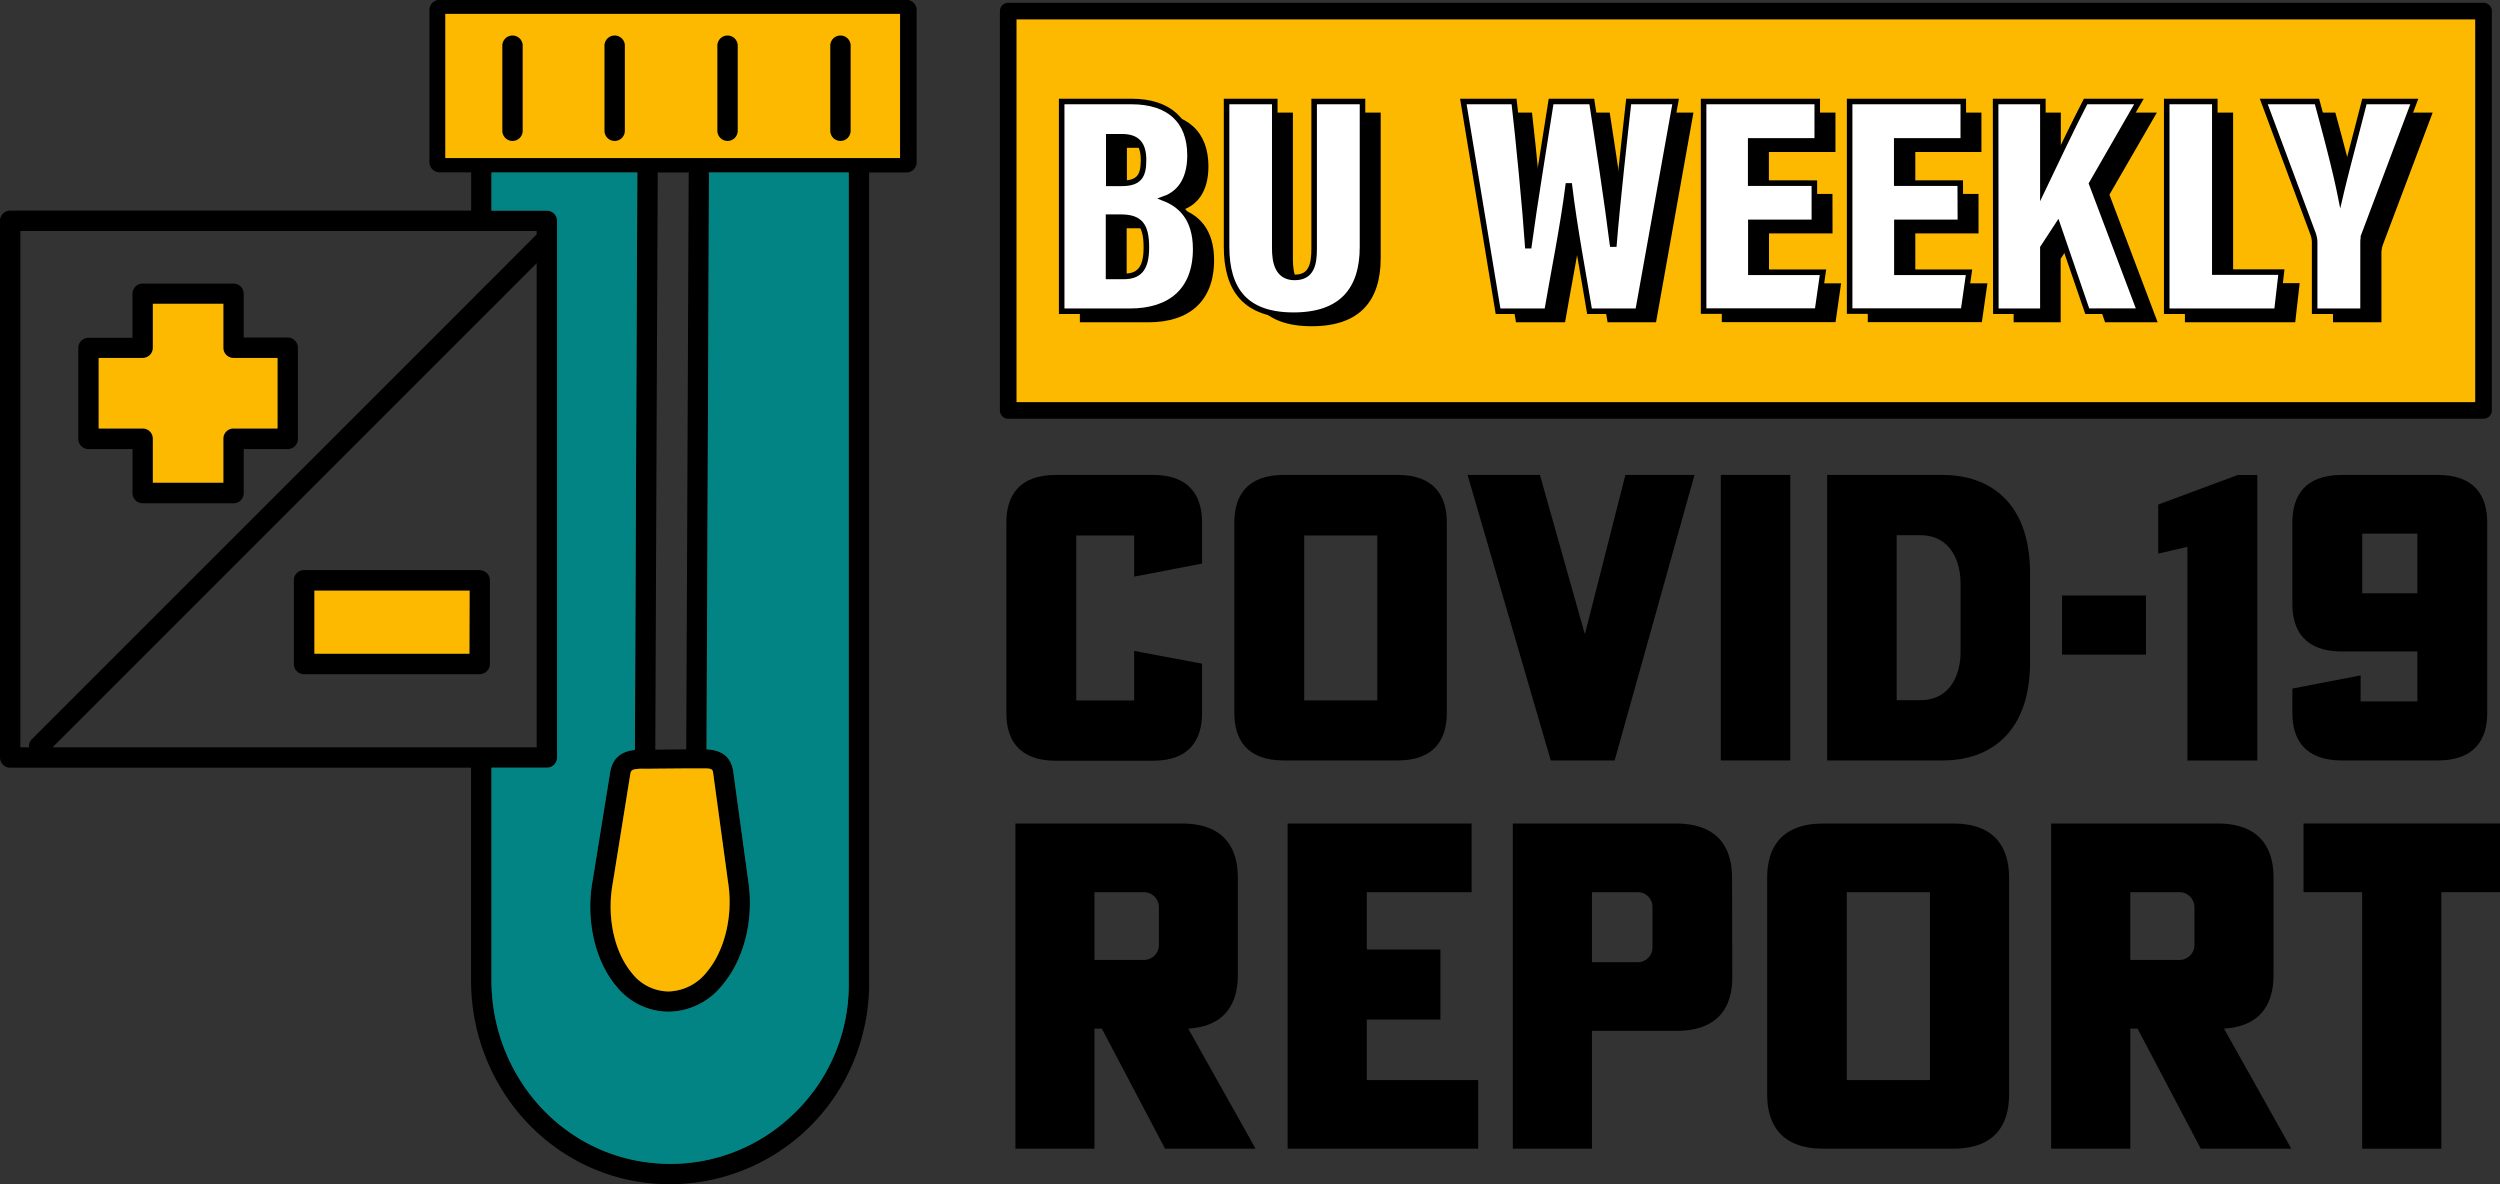 <svg xmlns="http://www.w3.org/2000/svg" viewBox="0 0 450.75 213.5"><rect x="0" y="0" width="450.75" height="213.5" fill="#333333" stroke="none"/><defs><style>.a,.b,.c{fill:#fcb900;}.a,.c,.e{stroke:#000;}.a{stroke-linejoin:round;stroke-width:3px;}.c,.e{stroke-miterlimit:10;}.c{stroke-width:2px;}.d{fill:#018483;}.e{fill:#fff;}</style></defs><title>Boston University COVID-19 Weekly Report</title><rect class="a" x="181.78" y="2" width="266" height="72"/><rect class="b" x="56.66" y="106.45" width="28.05" height="11.44"/><path d="M481.37,297.33H494c6.77,0,10.55,3.46,10.55,9.7,0,4.73-2.16,6.94-4.51,7.8,2.71,1.08,5.53,3.47,5.53,9.09,0,7.5-4.56,11.22-11.86,11.22H481.37Zm10.76,14.75c3.2,0,4-1.3,4-4.22s-1.21-4.18-3.87-4.18h-2.41v8.4Zm-2.32,16.78h2.75c2.68,0,4.08-1.28,4.08-5.23s-1.13-5.44-4.59-5.44h-2.24Z" transform="translate(-286.67 -277.03)"/><path d="M519.78,297.33V323.8c0,2.47.52,5.24,3.59,5.24s3.51-2.39,3.51-5.2V297.33h8.73v26.23c0,7.7-3.77,12.29-12.43,12.29s-12.09-4.55-12.09-12.37V297.33Z" transform="translate(-286.67 -277.03)"/><path d="M560,335.14l-6.26-37.81h9.15c.81,7,2,19.22,2.46,26h.21c1.06-7.39,2.76-18,4-26h7.34c1.07,6.91,2.79,18.15,3.73,25.7h.27c.6-7.43,2.05-19.92,2.66-25.7H592l-6.75,37.81h-8.73c-1.11-6.64-2.7-15-3.63-22.6h-.23c-.94,7.45-2.71,16.11-3.81,22.6Z" transform="translate(-286.67 -277.03)"/><path d="M617.08,319.11H605.62v9h13l-1,7H597.11V297.33H617.6v7.1h-12V312h11.46Z" transform="translate(-286.67 -277.03)"/><path d="M643.4,319.11H632v9h13l-1,7H623.43V297.33h20.49v7.1H632V312H643.4Z" transform="translate(-286.67 -277.03)"/><path d="M649.76,297.33h8.48v15.76c1.82-3.85,5.47-11.52,7.7-15.76h9.61L667,312.13l8.69,23h-9.48l-5.33-15.53-2.67,4.08v11.45h-8.48Z" transform="translate(-286.67 -277.03)"/><path d="M680.61,297.33h8.69v30.75h12l-.8,7.06H680.61Z" transform="translate(-286.67 -277.03)"/><path d="M707.31,335.14V322.87a4.66,4.66,0,0,0-.3-1.74l-8.87-23.8h9.59c1.56,5.7,3.31,12.27,4.23,16.92,1-4.28,2.92-11.36,4.32-16.92h9l-9,23.89a4.6,4.6,0,0,0-.24,1.5v12.42Z" transform="translate(-286.67 -277.03)"/><path d="M468.12,371.23c0-4.76,2.23-8.57,8.93-8.57h17.5c6.62,0,8.85,3.81,8.85,8.57v7.41L491.16,381v-7.42H480.72v29.74h10.44v-8.93l12.24,2.3v8.93c0,4.76-2.23,8.57-8.85,8.57h-17.5c-6.7,0-8.93-3.81-8.93-8.57Z" transform="translate(-286.67 -277.03)"/><path d="M547.53,405.57c0,4.76-2.24,8.57-8.86,8.57H518.15c-6.7,0-8.93-3.81-8.93-8.57V371.23c0-4.76,2.23-8.57,8.93-8.57h20.52c6.62,0,8.86,3.81,8.86,8.57Zm-12.53-32H521.82v29.74H535Z" transform="translate(-286.67 -277.03)"/><path d="M564.32,362.66l8.06,28.58h.08l7.27-28.58h12.46l-14.4,51.48H566.27l-15-51.48Z" transform="translate(-286.67 -277.03)"/><path d="M609.46,414.14H596.93V362.66h12.53Z" transform="translate(-286.67 -277.03)"/><path d="M652.69,396.43c0,12.6-7.13,17.71-15.77,17.71H616.11V362.66h20.81c8.64,0,15.77,5.11,15.77,17.71Zm-24.05-22.9v29.74h4.25c5.68,0,7.27-5,7.27-8.64V382.17c0-3.6-1.59-8.64-7.27-8.64Z" transform="translate(-286.67 -277.03)"/><path d="M658.46,384.4h15.13v10.66H658.46Z" transform="translate(-286.67 -277.03)"/><path d="M675.8,376.84V368l14.33-5.33h3.53v51.48h-12.6V375.62C681.13,375.62,675.8,376.84,675.8,376.84Z" transform="translate(-286.67 -277.03)"/><path d="M722.52,403.49v-9H708.91c-6.7,0-8.93-3.81-8.93-8.56V371.23c0-4.76,2.23-8.57,8.93-8.57h17.28c6.69,0,8.93,3.81,8.93,8.57v34.34c0,4.76-2.24,8.57-8.93,8.57H708.91c-6.7,0-8.93-3.81-8.93-8.57v-4.39l12.31-2.38v4.69Zm-9.94-30.25V384h9.94V373.24Z" transform="translate(-286.67 -277.03)"/><path d="M499.76,425.51c7.55,0,10.09,4.35,10.09,9.76v17.55c0,5.16-2.3,9.26-8.94,9.67l12.14,21.65H496.73l-11.4-21.65H484v21.65H469.75V425.51ZM484,450.11H493a2.71,2.71,0,0,0,2.62-2.7V440.6a2.71,2.71,0,0,0-2.62-2.71H484Z" transform="translate(-286.67 -277.03)"/><path d="M518.83,484.14V425.51H552v12.38H533.1v10.34h13.28v12.62H533.1v10.91h20.09v12.38Z" transform="translate(-286.67 -277.03)"/><path d="M599,453.23c0,5.41-2.54,9.67-10.17,9.67H573.7v21.24H559.43V425.51h29.36c7.63,0,10.17,4.35,10.17,9.76ZM573.7,437.89v12.63h8.37a2.65,2.65,0,0,0,2.54-2.7V440.6a2.65,2.65,0,0,0-2.54-2.71Z" transform="translate(-286.67 -277.03)"/><path d="M648.91,474.38c0,5.42-2.54,9.76-10.08,9.76H615.45c-7.62,0-10.16-4.34-10.16-9.76V435.27c0-5.41,2.54-9.76,10.16-9.76h23.38c7.54,0,10.08,4.35,10.08,9.76Zm-14.27-36.49h-15v33.87h15Z" transform="translate(-286.67 -277.03)"/><path d="M686.51,425.51c7.54,0,10.08,4.35,10.08,9.76v17.55c0,5.16-2.29,9.26-8.93,9.67l12.13,21.65H683.47l-11.4-21.65h-1.31v21.65H656.49V425.51Zm-15.75,24.6h8.94a2.71,2.71,0,0,0,2.63-2.7V440.6a2.72,2.72,0,0,0-2.63-2.71h-8.94Z" transform="translate(-286.67 -277.03)"/><path d="M702,425.51h35.42v12.38H726.84v46.25H712.57V437.89H702Z" transform="translate(-286.67 -277.03)"/><path d="M450.11,277H365.93a1.83,1.83,0,0,0-1.83,1.84v27.42a1.83,1.83,0,0,0,1.83,1.84h5.69V315H288.5a1.83,1.83,0,0,0-1.83,1.83V413.6a1.83,1.83,0,0,0,1.83,1.84h83.1v38.32c0,18.66,13.54,34.36,31.51,36.52a35.85,35.85,0,0,0,39-26.43,35.43,35.43,0,0,0,1.26-9.19V308.13h6.73a1.84,1.84,0,0,0,1.84-1.84V278.87A1.84,1.84,0,0,0,450.11,277Zm-1.83,27.43H367.77V280.7h80.51Zm-8.58,67.41v82.79a32.24,32.24,0,0,1-10.89,24.09,31.81,31.81,0,0,1-25.26,7.88c-16.12-1.93-28.27-16.07-28.27-32.87V415.44h10a1.83,1.83,0,0,0,1.83-1.84V316.84a1.83,1.83,0,0,0-1.83-1.83h-10v-6.88h26.3l-.2,46.27-.24,57.85c-1.94.2-3.91,1-4.45,3.95l-3.16,19.54c-1.3,7,.36,14.45,4.22,19.05a12.07,12.07,0,0,0,9.44,4.65h.08a12.53,12.53,0,0,0,9.63-4.79c4-4.71,5.77-12,4.65-19l-2.68-19.59c-.5-3.14-2.77-3.81-4.81-3.93l.25-58.06.19-45.68a1.31,1.31,0,0,0-.06-.27h25.26ZM290.34,318.68h93.09v.62l-8.14,8.15-1.84,1.83-1.83,1.84-79.21,79.2a1.82,1.82,0,0,0-.51,1.45h-1.56Zm81.27,17.63,1.84-1.84,1.84-1.83,8.14-8.15v87.28H296.15Zm32.71,79.31h.48l5.58-.05,1.84,0h.18c.73,0,1.26,0,1.65,0,1.08.06,1.12.31,1.2.83l2.69,19.7c.94,5.94-.56,12.29-3.83,16.18a9.08,9.08,0,0,1-6.85,3.51,8.5,8.5,0,0,1-6.69-3.35c-3.18-3.83-4.53-10.15-3.42-16.17l3.16-19.66c.09-.48.16-.75.82-.88a8.25,8.25,0,0,1,1.56-.1h1.63Zm6.52-107.23-.19,45.31-.25,58.44-5.58.05.24-58.38.2-45.68h5.63A2.38,2.38,0,0,0,410.84,308.39Z" transform="translate(-286.67 -277.03)"/><rect class="c" x="79.28" y="1.5" width="84" height="28"/><path d="M397.49,302.44a1.83,1.83,0,0,0,1.84-1.83v-15.2a1.84,1.84,0,1,0-3.67,0v15.2A1.83,1.83,0,0,0,397.49,302.44Z" transform="translate(-286.67 -277.03)"/><path d="M379.08,302.44a1.83,1.83,0,0,0,1.83-1.83v-15.2a1.84,1.84,0,1,0-3.67,0v15.2A1.83,1.83,0,0,0,379.08,302.44Z" transform="translate(-286.67 -277.03)"/><path d="M417.85,302.44a1.83,1.83,0,0,0,1.83-1.83v-15.2a1.84,1.84,0,1,0-3.67,0v15.2A1.84,1.84,0,0,0,417.85,302.44Z" transform="translate(-286.67 -277.03)"/><path d="M438.21,302.44a1.83,1.83,0,0,0,1.83-1.83v-15.2a1.84,1.84,0,1,0-3.67,0v15.2A1.83,1.83,0,0,0,438.21,302.44Z" transform="translate(-286.67 -277.03)"/><path d="M302.62,358h7.94v7.94a1.83,1.83,0,0,0,1.83,1.83h16.38a1.83,1.83,0,0,0,1.84-1.83V358h7.94a1.83,1.83,0,0,0,1.83-1.84V339.73a1.84,1.84,0,0,0-1.83-1.84h-7.94V330a1.84,1.84,0,0,0-1.84-1.84H312.39a1.83,1.83,0,0,0-1.83,1.84v7.93h-7.94a1.84,1.84,0,0,0-1.83,1.84v16.38A1.83,1.83,0,0,0,302.62,358Zm1.84-16.39h7.93a1.83,1.83,0,0,0,1.84-1.83v-7.94h12.71v7.94a1.83,1.83,0,0,0,1.83,1.83h7.94v12.72h-7.94a1.83,1.83,0,0,0-1.83,1.83v7.94H314.23v-7.94a1.83,1.83,0,0,0-1.84-1.83h-7.93Z" transform="translate(-286.67 -277.03)"/><path d="M375,396.76V381.65a1.82,1.82,0,0,0-1.43-1.76,1.77,1.77,0,0,0-.4-.08H341.49a1.84,1.84,0,0,0-1.84,1.84v15.11a1.83,1.83,0,0,0,1.84,1.83h31.72a1.89,1.89,0,0,0,.4-.08A1.8,1.8,0,0,0,375,396.76Zm-3.67-1.84H343.32V383.48h28.05Z" transform="translate(-286.67 -277.03)"/><path class="d" d="M439.7,371.87v82.79a32.24,32.24,0,0,1-10.89,24.09,31.81,31.81,0,0,1-25.26,7.88c-16.12-1.93-28.27-16.07-28.27-32.87V415.44h10a1.83,1.83,0,0,0,1.83-1.84V316.84a1.83,1.83,0,0,0-1.83-1.83h-10v-6.88h26.3l-.2,46.27-.24,57.85c-1.94.2-3.91,1-4.45,3.95l-3.16,19.54c-1.3,7,.36,14.45,4.22,19.05a12.07,12.07,0,0,0,9.44,4.65h.08a12.53,12.53,0,0,0,9.63-4.79c4-4.71,5.77-12,4.65-19l-2.68-19.59c-.5-3.14-2.77-3.81-4.81-3.93l.25-58.06.19-45.68a1.31,1.31,0,0,0-.06-.27h25.26Z" transform="translate(-286.67 -277.03)"/><path class="b" d="M304.46,341.56h7.93a1.83,1.83,0,0,0,1.84-1.83v-7.94h12.71v7.94a1.83,1.83,0,0,0,1.83,1.83h7.94v12.72h-7.94a1.83,1.83,0,0,0-1.83,1.83v7.94H314.23v-7.94a1.83,1.83,0,0,0-1.84-1.83h-7.93Z" transform="translate(-286.67 -277.03)"/><path class="b" d="M404.32,415.62h.48l5.58-.05,1.84,0h.18c.73,0,1.26,0,1.65,0,1.08.06,1.12.31,1.2.83l2.69,19.7c.94,5.94-.56,12.29-3.83,16.18a9.08,9.08,0,0,1-6.85,3.51,8.5,8.5,0,0,1-6.69-3.35c-3.18-3.83-4.53-10.15-3.42-16.17l3.16-19.66c.09-.48.16-.75.82-.88a8.25,8.25,0,0,1,1.56-.1h1.63Z" transform="translate(-286.67 -277.03)"/><path class="e" d="M478.09,295.33h12.58c6.78,0,10.56,3.46,10.56,9.71,0,4.73-2.17,6.94-4.51,7.8,2.71,1.08,5.53,3.47,5.53,9.09,0,7.49-4.56,11.22-11.87,11.22H478.09Zm10.76,14.76c3.21,0,4-1.3,4-4.22s-1.21-4.18-3.87-4.18h-2.4v8.4Zm-2.31,16.78h2.74c2.69,0,4.08-1.28,4.08-5.23s-1.12-5.45-4.59-5.45h-2.23Z" transform="translate(-286.67 -277.03)"/><path class="e" d="M516.51,295.33v26.48c0,2.46.51,5.24,3.58,5.24s3.52-2.39,3.52-5.2V295.33h8.72v26.24c0,7.7-3.77,12.29-12.43,12.29s-12.08-4.55-12.08-12.37V295.33Z" transform="translate(-286.67 -277.03)"/><path class="e" d="M556.77,333.15l-6.26-37.82h9.15c.81,7,2,19.23,2.46,26h.21c1-7.39,2.75-18,4-26h7.34c1.07,6.92,2.78,18.16,3.73,25.71h.27c.6-7.43,2-19.92,2.65-25.71h8.46L582,333.15h-8.74c-1.1-6.65-2.7-15-3.62-22.6h-.23c-.95,7.45-2.71,16.11-3.81,22.6Z" transform="translate(-286.67 -277.03)"/><path class="e" d="M613.8,317.12H602.35v9h13l-1,7H593.83V295.33h20.49v7.11h-12v7.61H613.8Z" transform="translate(-286.67 -277.03)"/><path class="e" d="M640.13,317.12H628.68v9h13l-1,7H620.16V295.33h20.49v7.11h-12v7.61h11.45Z" transform="translate(-286.67 -277.03)"/><path class="e" d="M646.48,295.33H655V311.1c1.83-3.85,5.48-11.52,7.7-15.77h9.62l-8.52,14.81,8.68,23H663l-5.33-15.53L655,321.7v11.45h-8.48Z" transform="translate(-286.67 -277.03)"/><path class="e" d="M677.33,295.33H686v30.76h12l-.81,7.06H677.33Z" transform="translate(-286.67 -277.03)"/><path class="e" d="M704,333.15V320.88a4.66,4.66,0,0,0-.3-1.74l-8.87-23.81h9.59c1.56,5.71,3.3,12.28,4.23,16.93,1-4.29,2.92-11.36,4.32-16.93h9l-9,23.9a4.6,4.6,0,0,0-.24,1.5v12.42Z" transform="translate(-286.67 -277.03)"/></svg>